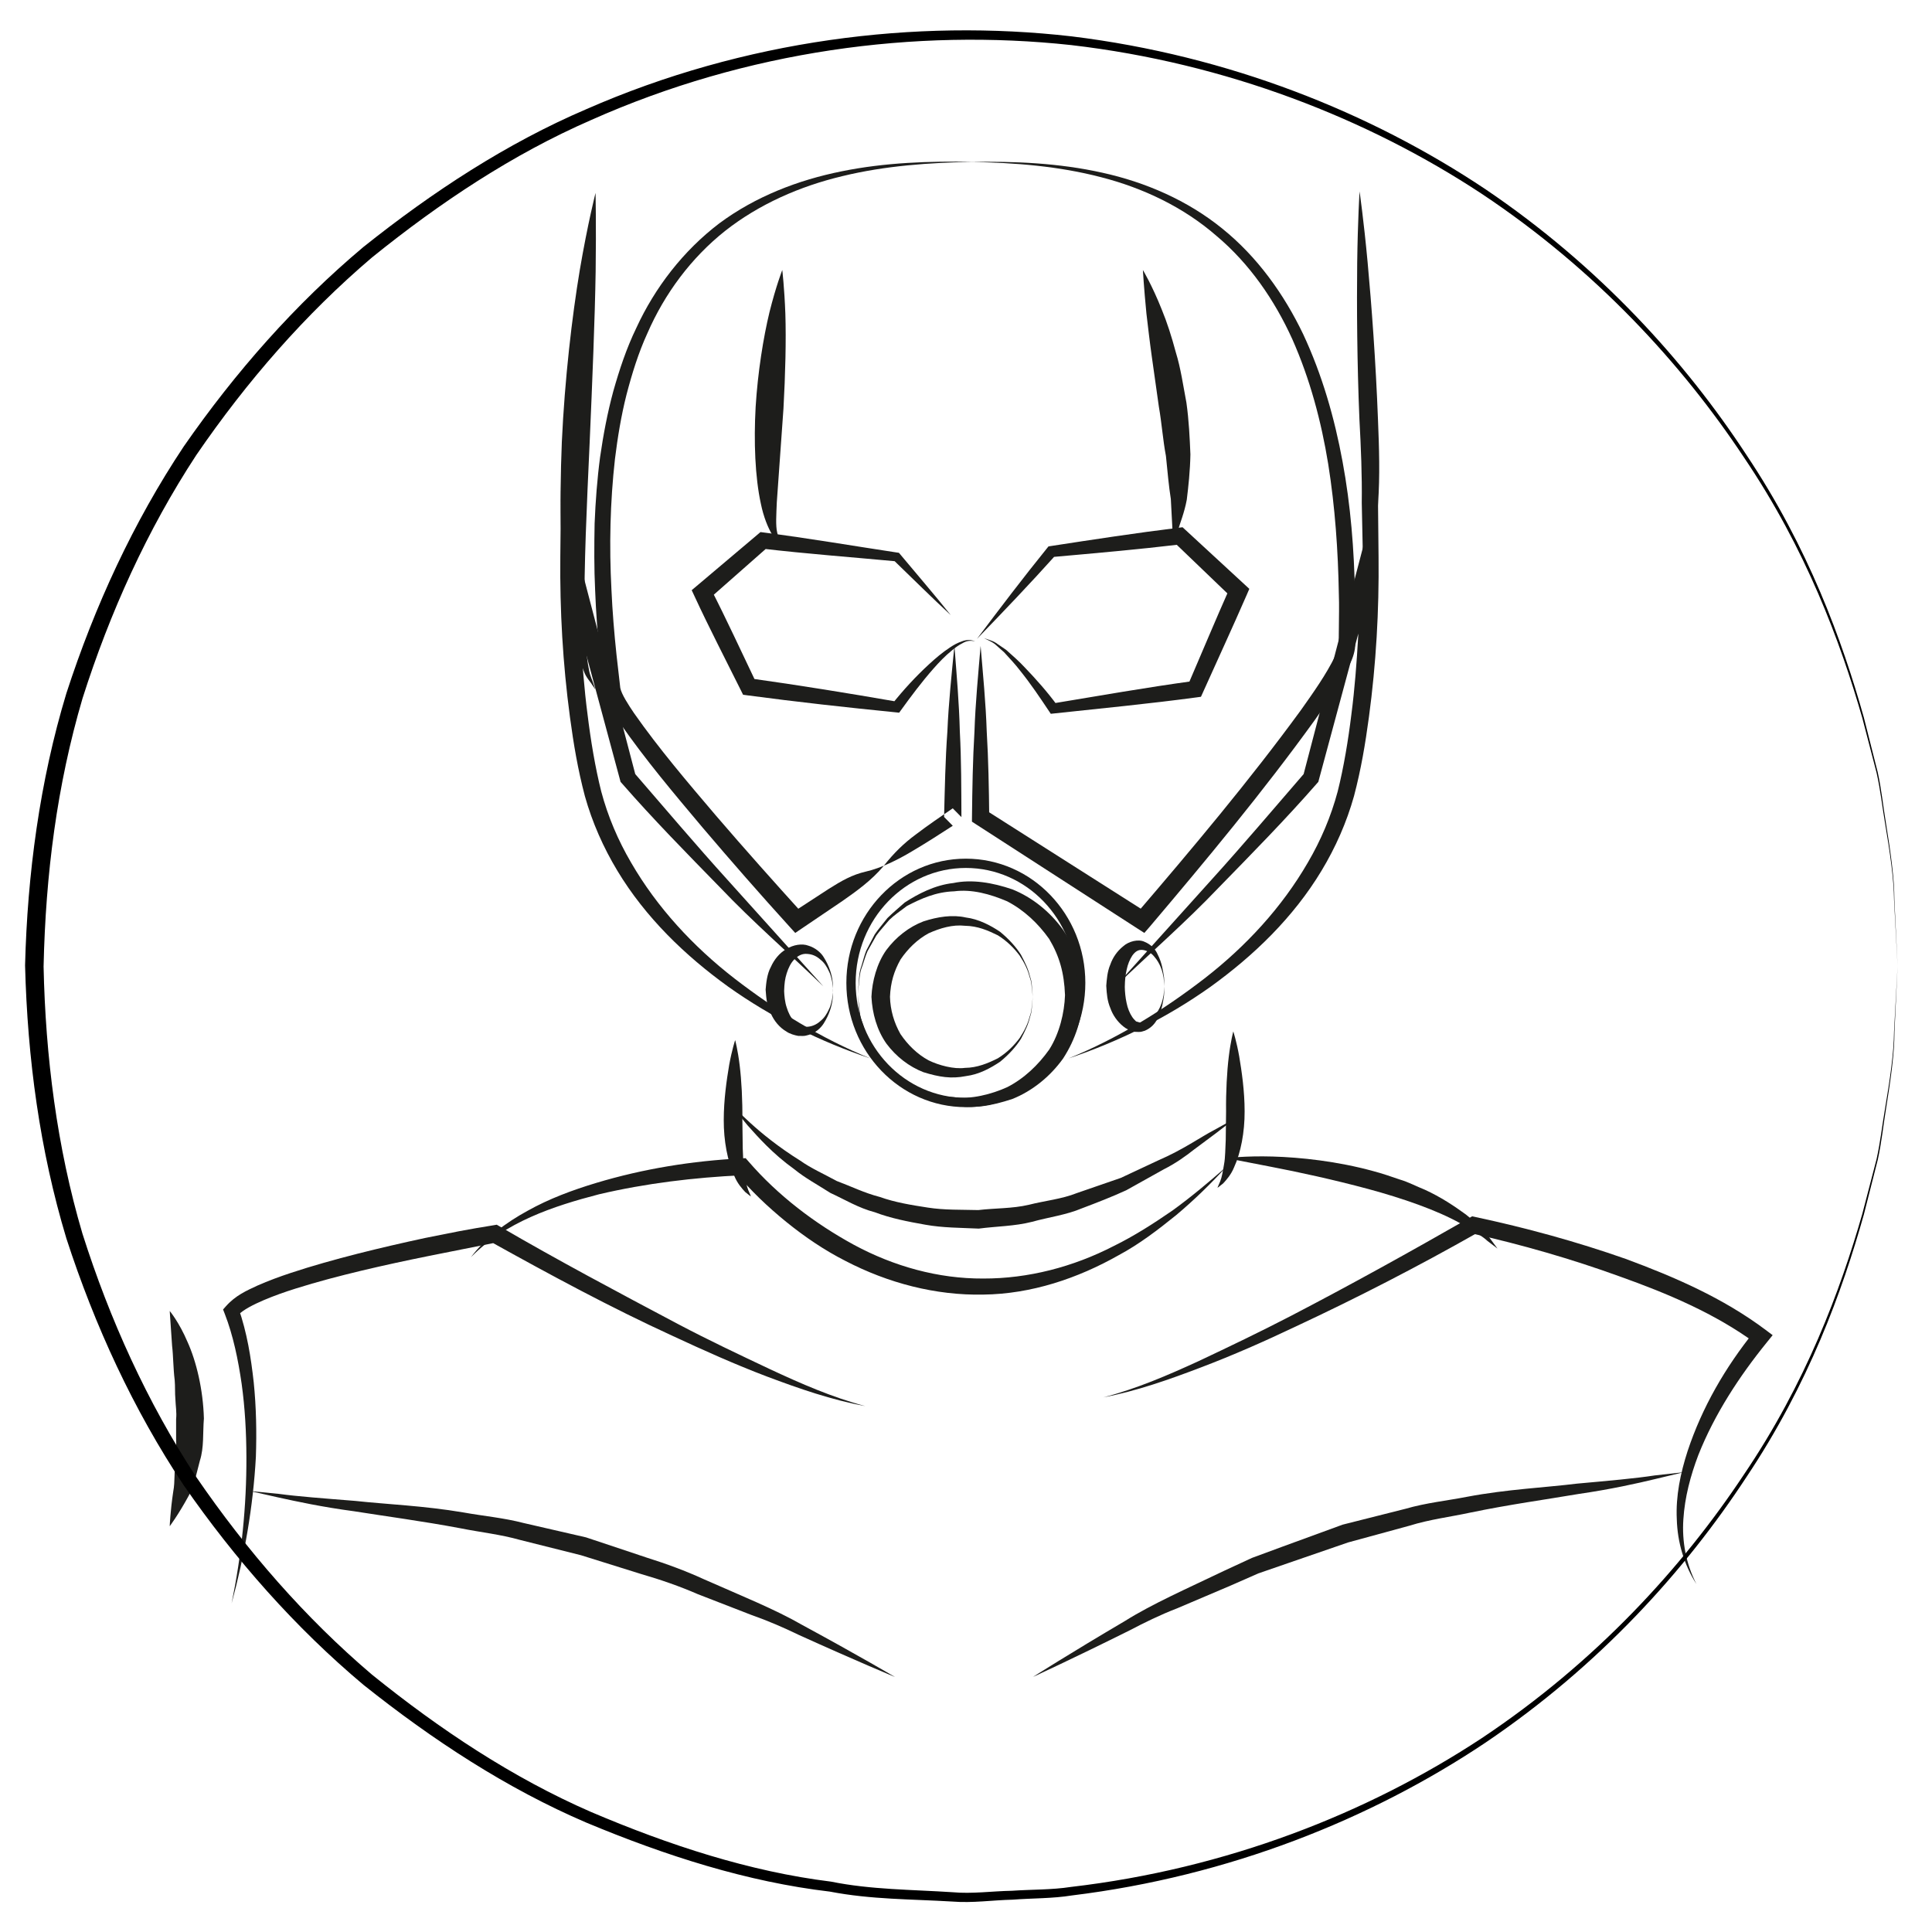 <?xml version="1.0" ?><!DOCTYPE svg  PUBLIC '-//W3C//DTD SVG 1.1//EN'  'http://www.w3.org/Graphics/SVG/1.1/DTD/svg11.dtd'><svg enable-background="new 0 0 52 52" height="52px" id="Слой_1" version="1.1" viewBox="0 0 52 52" width="52px" xml:space="preserve" xmlns="http://www.w3.org/2000/svg" xmlns:xlink="http://www.w3.org/1999/xlink"><g><g><g><path d="M19.787,27.994c0,0,0.072,0.271,0.121,0.677c0.05,0.403,0.079,0.949,0.073,1.479     c0.003,0.26,0.007,0.52,0.01,0.763c0.014,0.241,0.009,0.471,0.045,0.659c0.031,0.189,0.058,0.351,0.103,0.458     c0.047,0.103,0.073,0.173,0.073,0.173s-0.056-0.036-0.154-0.119c-0.083-0.089-0.211-0.23-0.292-0.43     c-0.184-0.395-0.289-0.951-0.286-1.51c0-0.547,0.078-1.077,0.146-1.481C19.699,28.261,19.787,27.994,19.787,27.994z" fill="#1D1D1B"/></g><g><path d="M12.675,33.838c0.396-0.527,0.946-0.933,1.526-1.25c0.582-0.326,1.209-0.557,1.844-0.749     c1.274-0.383,2.584-0.594,3.919-0.662l0.105-0.005l0.079,0.091c0.784,0.908,1.782,1.669,2.842,2.245     c1.067,0.575,2.265,0.911,3.475,0.904c1.208,0.003,2.419-0.312,3.511-0.875c0.552-0.271,1.072-0.605,1.583-0.957     c0.503-0.364,0.979-0.765,1.449-1.176c-0.422,0.461-0.87,0.898-1.352,1.302c-0.488,0.394-0.99,0.78-1.549,1.079     c-1.096,0.621-2.348,1.044-3.639,1.059c-1.288,0.027-2.571-0.313-3.706-0.903c-0.572-0.29-1.103-0.651-1.599-1.053     c-0.497-0.404-0.954-0.837-1.373-1.342l0.184,0.086c-1.285,0.06-2.589,0.216-3.85,0.512     C14.885,32.466,13.604,32.891,12.675,33.838z" fill="#1D1D1B"/></g><g><path d="M23.288,37.845c-0.904-0.165-1.784-0.472-2.644-0.795c-0.862-0.327-1.703-0.705-2.538-1.093     c-1.676-0.768-3.294-1.643-4.906-2.539l0.119,0.032l-1.776,0.354c-0.605,0.122-1.209,0.252-1.809,0.395     c-0.599,0.144-1.195,0.299-1.778,0.483c-0.292,0.092-0.579,0.193-0.854,0.31c-0.269,0.116-0.555,0.255-0.712,0.419l0.029-0.203     c0.232,0.668,0.335,1.325,0.41,1.997c0.068,0.669,0.081,1.341,0.058,2.01c-0.074,1.337-0.304,2.656-0.653,3.938     c0.267-1.301,0.404-2.626,0.398-3.943c-0.002-0.658-0.038-1.315-0.128-1.965c-0.093-0.643-0.228-1.302-0.454-1.882l-0.046-0.118     l0.075-0.085c0.265-0.298,0.56-0.423,0.853-0.56c0.293-0.129,0.59-0.238,0.888-0.337c0.597-0.198,1.199-0.364,1.803-0.519     c0.604-0.153,1.211-0.293,1.82-0.424l0.916-0.182l0.459-0.083l0.501-0.083l0.051-0.009l0.069,0.04     c1.581,0.922,3.202,1.782,4.821,2.64c0.811,0.428,1.638,0.818,2.467,1.21C21.557,37.24,22.396,37.608,23.288,37.845z" fill="#1D1D1B"/></g></g><g><path d="M23.644,26.958" fill="none"/></g><g><path d="M28.344,26.958" fill="none"/></g><g><path d="M27.938,27.062" fill="none"/></g><g><path d="M23.239,27.062" fill="none"/></g><g><path d="M26.093,19.52" fill="none"/></g><g><path d="M27.938,24.934" fill="none"/></g><g><path d="M23.339,26.958" fill="none"/></g><g><path d="M23.744,27.062" fill="none"/></g><g><path d="M28.444,27.062" fill="none"/></g><g><path d="M26.102,19.52" fill="none"/></g><g><path d="M26.393,17.385c0.064,0.768,0.14,1.535,0.165,2.303c0.046,0.768,0.059,1.535,0.067,2.303l-0.107-0.195    l4.368,2.777l-0.323,0.047c1.535-1.792,3.063-3.606,4.449-5.504c0.337-0.476,0.685-0.965,0.925-1.461    c0.064-0.14,0.092-0.213,0.094-0.334l0.005-0.444c0.002-0.295,0.01-0.593-0.001-0.884c-0.02-1.169-0.102-2.347-0.286-3.502    c-0.188-1.155-0.492-2.292-0.965-3.358c-0.48-1.059-1.154-2.039-2.047-2.788c-0.879-0.765-1.962-1.283-3.1-1.575    c-1.141-0.298-2.328-0.392-3.51-0.411c1.182-0.022,2.375,0.029,3.54,0.289c1.161,0.255,2.292,0.743,3.23,1.504    c0.941,0.758,1.66,1.762,2.179,2.845c0.509,1.09,0.843,2.252,1.059,3.428c0.219,1.178,0.311,2.369,0.335,3.565    c0.014,0.3,0.007,0.595,0.007,0.891l-0.001,0.444c0.005,0.176-0.066,0.391-0.131,0.516c-0.273,0.571-0.618,1.051-0.96,1.543    c-1.396,1.933-2.91,3.753-4.444,5.564L30.8,25.11l-0.184-0.118l-4.348-2.807l-0.108-0.07l0.001-0.125    c0.009-0.768,0.021-1.535,0.067-2.303C26.253,18.92,26.329,18.152,26.393,17.385z" fill="#1D1D1B"/></g><g><path d="M26.483,17.172c0.103,0.043,0.216,0.066,0.312,0.125l0.286,0.195c0.168,0.151,0.342,0.3,0.495,0.466    c0.314,0.327,0.615,0.666,0.885,1.034l-0.131-0.058c1.27-0.21,2.536-0.433,3.81-0.607l-0.175,0.132    c0.38-0.882,0.749-1.769,1.139-2.646l0.057,0.279l-1.563-1.5l0.182,0.06c-1.151,0.137-2.308,0.238-3.463,0.341l0.096-0.051    c-0.688,0.767-1.401,1.513-2.119,2.255c0.62-0.826,1.244-1.647,1.892-2.448l0.034-0.042l0.062-0.01    c1.146-0.176,2.293-0.352,3.443-0.493l0.104-0.013l0.078,0.072l1.592,1.469l0.127,0.117l-0.07,0.162    c-0.383,0.88-0.787,1.752-1.18,2.628l-0.052,0.115l-0.123,0.017c-1.274,0.171-2.555,0.295-3.833,0.432l-0.086,0.009l-0.045-0.067    c-0.245-0.367-0.495-0.74-0.774-1.086c-0.135-0.179-0.288-0.338-0.438-0.503l-0.246-0.219    C26.69,17.267,26.58,17.228,26.483,17.172z" fill="#1D1D1B"/></g><g><path d="M23.086,26.762c0,0,0.008,0.071,0.024,0.204c0.028,0.13,0.008,0.335,0.105,0.567    c0.042,0.116,0.075,0.251,0.135,0.387c0.074,0.131,0.153,0.271,0.238,0.422c0.1,0.14,0.228,0.273,0.35,0.422    c0.139,0.132,0.308,0.248,0.475,0.373c0.371,0.195,0.795,0.382,1.272,0.394c0.439,0.065,1.007-0.079,1.425-0.27    c0.451-0.231,0.832-0.592,1.132-1.015c0.275-0.435,0.407-0.989,0.423-1.462c-0.023-0.606-0.151-1.048-0.426-1.512    c-0.3-0.423-0.683-0.781-1.133-1.014c-0.457-0.195-0.951-0.331-1.425-0.268c-0.493,0.016-0.89,0.197-1.27,0.394    c-0.166,0.126-0.336,0.241-0.475,0.375c-0.122,0.149-0.25,0.282-0.35,0.422c-0.084,0.15-0.164,0.291-0.237,0.421    c-0.06,0.136-0.093,0.271-0.135,0.388c-0.097,0.232-0.077,0.436-0.105,0.566C23.095,26.691,23.086,26.762,23.086,26.762z     M23.086,26.762c0,0,0.006-0.071,0.017-0.205c0.024-0.131-0.002-0.336,0.088-0.573c0.038-0.119,0.068-0.256,0.124-0.397    c0.07-0.134,0.146-0.28,0.228-0.436c0.097-0.146,0.223-0.286,0.343-0.442c0.14-0.138,0.3-0.272,0.464-0.417    c0.355-0.231,0.815-0.472,1.309-0.525c0.501-0.106,1.057-0.011,1.59,0.171c0.53,0.213,1.007,0.594,1.362,1.086    c0.336,0.49,0.528,1.171,0.551,1.709c-0.029,0.67-0.213,1.241-0.55,1.759c-0.354,0.492-0.832,0.873-1.361,1.086    c-0.573,0.189-1.054,0.274-1.59,0.173c-0.51-0.056-0.943-0.29-1.308-0.522c-0.164-0.145-0.324-0.278-0.465-0.416    c-0.121-0.156-0.247-0.296-0.344-0.441c-0.082-0.155-0.158-0.301-0.228-0.436c-0.057-0.141-0.086-0.278-0.125-0.397    c-0.09-0.237-0.064-0.44-0.087-0.572C23.092,26.833,23.086,26.762,23.086,26.762z" fill="#1D1D1B"/></g><g><path d="M6.724,40.131c0,0,0.284,0.028,0.781,0.077C8,40.276,8.711,40.329,9.56,40.397    c0.845,0.092,1.849,0.13,2.909,0.31c0.529,0.096,1.085,0.144,1.632,0.287c0.551,0.126,1.111,0.255,1.67,0.384    c0.544,0.182,1.089,0.363,1.625,0.542c0.539,0.169,1.06,0.361,1.548,0.585c0.982,0.435,1.914,0.807,2.657,1.236    c1.508,0.817,2.489,1.396,2.489,1.396s-1.058-0.437-2.609-1.142c-0.384-0.186-0.806-0.37-1.267-0.532    c-0.454-0.176-0.933-0.362-1.428-0.554c-0.488-0.213-1.005-0.392-1.54-0.547c-0.531-0.166-1.07-0.335-1.609-0.503    c-0.547-0.138-1.095-0.275-1.634-0.41c-0.536-0.152-1.083-0.209-1.603-0.314c-1.043-0.196-2.028-0.325-2.875-0.46    c-0.852-0.113-1.548-0.264-2.035-0.371C7.002,40.193,6.724,40.131,6.724,40.131z" fill="#1D1D1B"/></g><g><g><path d="M33.194,27.761c0,0,0.088,0.267,0.159,0.669c0.068,0.404,0.146,0.935,0.146,1.481     c0.003,0.559-0.103,1.116-0.285,1.51c-0.081,0.199-0.21,0.341-0.292,0.43c-0.098,0.083-0.154,0.119-0.154,0.119     s0.026-0.07,0.073-0.173c0.045-0.107,0.072-0.269,0.104-0.458c0.036-0.188,0.032-0.418,0.046-0.659     c0.003-0.243,0.006-0.503,0.009-0.763c-0.006-0.53,0.023-1.076,0.073-1.479C33.122,28.032,33.194,27.761,33.194,27.761z" fill="#1D1D1B"/></g><g><path d="M33.01,31.171c0,0,0.495-0.064,1.241-0.043c0.744,0.021,1.74,0.126,2.708,0.392     c0.242,0.063,0.479,0.146,0.714,0.226c0.236,0.069,0.455,0.188,0.673,0.274c0.432,0.197,0.802,0.445,1.108,0.668     c0.296,0.237,0.521,0.462,0.648,0.642c0.129,0.175,0.203,0.275,0.203,0.275s-0.099-0.075-0.271-0.206     c-0.153-0.148-0.432-0.287-0.734-0.476c-0.631-0.352-1.542-0.669-2.473-0.921c-0.932-0.251-1.885-0.458-2.607-0.596     C33.494,31.266,33.01,31.171,33.01,31.171z" fill="#1D1D1B"/></g><g><path d="M29.693,37.611c0.893-0.23,1.734-0.594,2.567-0.976c0.829-0.391,1.655-0.787,2.469-1.209     c1.626-0.845,3.231-1.736,4.819-2.645l0.076-0.044l0.083,0.018c1.375,0.294,2.722,0.662,4.048,1.128     c1.313,0.486,2.619,1.05,3.771,1.914l0.185,0.139l-0.151,0.187c-0.741,0.913-1.411,1.935-1.849,3.039     c-0.211,0.555-0.365,1.135-0.403,1.729c-0.041,0.593,0.071,1.201,0.351,1.743c-0.33-0.511-0.511-1.124-0.528-1.745     c-0.031-0.623,0.1-1.242,0.29-1.83c0.391-1.182,1.016-2.257,1.798-3.229l0.033,0.324c-1.087-0.798-2.371-1.341-3.664-1.801     c-1.293-0.469-2.63-0.853-3.97-1.154l0.158-0.025c-1.604,0.91-3.239,1.753-4.908,2.532c-0.831,0.395-1.675,0.768-2.536,1.095     C31.473,37.129,30.596,37.44,29.693,37.611z" fill="#1D1D1B"/></g></g><g><path d="M45.325,39.623c0,0-0.282,0.067-0.776,0.186s-1.201,0.277-2.066,0.402    c-0.861,0.147-1.863,0.283-2.921,0.503c-0.527,0.114-1.084,0.181-1.625,0.35c-0.545,0.148-1.1,0.3-1.653,0.451    c-0.544,0.187-1.087,0.374-1.622,0.559c-0.268,0.093-0.533,0.185-0.796,0.275c-0.254,0.112-0.506,0.223-0.753,0.331    c-0.497,0.212-0.979,0.416-1.435,0.61c-0.464,0.179-0.885,0.388-1.269,0.589c-1.552,0.773-2.611,1.258-2.611,1.258    s0.978-0.623,2.482-1.509c0.74-0.464,1.676-0.874,2.661-1.347c0.248-0.115,0.501-0.231,0.756-0.35    c0.265-0.098,0.532-0.196,0.802-0.296c0.54-0.197,1.089-0.398,1.638-0.599c0.567-0.144,1.135-0.286,1.692-0.427    c0.555-0.161,1.12-0.218,1.657-0.323c1.075-0.203,2.099-0.248,2.957-0.354c0.862-0.078,1.586-0.142,2.088-0.22    C45.037,39.656,45.325,39.623,45.325,39.623z" fill="#1D1D1B"/></g><g><path d="M21.055,7.267c0,0,0.057,0.476,0.083,1.179c0.023,0.703,0,1.631-0.051,2.552    c-0.065,0.916-0.13,1.832-0.179,2.519c-0.014,0.34-0.034,0.628,0.01,0.816c0.023,0.091,0.045,0.163,0.076,0.207    c0.04,0.036,0.061,0.056,0.061,0.056c0.012,0-0.152,0-0.272-0.206c-0.114-0.189-0.233-0.481-0.305-0.836    c-0.155-0.711-0.192-1.662-0.14-2.6c0.058-0.938,0.207-1.866,0.373-2.553C20.882,7.714,21.055,7.267,21.055,7.267z" fill="#1D1D1B"/></g><g><path d="M30.761,7.267c0,0,0.248,0.41,0.51,1.07c0.136,0.328,0.263,0.721,0.377,1.148    c0.131,0.423,0.197,0.892,0.285,1.356c0.066,0.468,0.089,0.946,0.107,1.39c-0.008,0.448-0.055,0.869-0.098,1.221    c-0.066,0.356-0.188,0.642-0.242,0.839c-0.065,0.197-0.113,0.304-0.113,0.304s-0.018-0.124-0.03-0.33    c-0.01-0.207-0.026-0.495-0.044-0.833c-0.055-0.344-0.089-0.738-0.132-1.16c-0.081-0.423-0.111-0.875-0.19-1.325    c-0.064-0.454-0.129-0.907-0.188-1.333c-0.06-0.427-0.106-0.829-0.147-1.176C30.788,7.745,30.761,7.267,30.761,7.267z" fill="#1D1D1B"/></g><g><path d="M25.688,17.385c0.06,0.768,0.127,1.537,0.146,2.304c0.041,0.768,0.039,1.536,0.043,2.304l-0.234-0.237    c-0.339,0.232-0.675,0.462-0.991,0.702c-0.326,0.241-0.581,0.487-0.877,0.859c-0.315,0.378-0.734,0.677-1.099,0.932l-1.095,0.741    l-0.177,0.12l-0.145-0.159c-0.801-0.882-1.583-1.776-2.354-2.683c-0.767-0.912-1.534-1.818-2.223-2.813    c-0.162-0.27-0.351-0.47-0.442-0.89l-0.095-0.885c-0.059-0.59-0.104-1.194-0.127-1.791c-0.029-0.598-0.025-1.197-0.014-1.796    c0.024-0.599,0.069-1.198,0.148-1.794c0.086-0.595,0.197-1.187,0.355-1.769c0.164-0.58,0.354-1.155,0.618-1.7    c0.505-1.097,1.27-2.084,2.233-2.817c0.974-0.724,2.122-1.166,3.29-1.401c1.172-0.239,2.368-0.279,3.553-0.256    c-1.186,0.021-2.376,0.105-3.525,0.384c-1.147,0.273-2.245,0.755-3.162,1.477c-0.913,0.726-1.624,1.685-2.089,2.752    c-0.243,0.53-0.415,1.09-0.563,1.655c-0.143,0.567-0.238,1.145-0.31,1.727c-0.131,1.165-0.157,2.344-0.095,3.52    c0.027,0.589,0.074,1.169,0.137,1.76l0.101,0.885c0.031,0.166,0.218,0.454,0.371,0.68c0.668,0.954,1.441,1.86,2.207,2.76    c0.771,0.898,1.561,1.783,2.355,2.66l-0.322-0.04l1.006-0.655c0.335-0.21,0.615-0.376,1-0.464    c0.404-0.093,0.848-0.313,1.223-0.537c0.384-0.226,0.748-0.461,1.109-0.694l-0.234-0.237c0.02-0.768,0.033-1.535,0.089-2.302    C25.531,18.918,25.613,18.152,25.688,17.385z" fill="#1D1D1B"/></g><g><path d="M25.688,17.385" fill="none"/></g><g><path d="M25.064,16.713" fill="none"/></g><g><path d="M26.247,17.264c-0.119-0.035-0.235-0.015-0.336,0.045c-0.104,0.051-0.199,0.121-0.289,0.196    c-0.182,0.147-0.346,0.318-0.502,0.496c-0.312,0.354-0.597,0.736-0.872,1.116l-0.047,0.065l-0.087-0.009    c-1.333-0.133-2.665-0.28-3.991-0.457L20,18.699l-0.055-0.111c-0.418-0.843-0.853-1.678-1.248-2.532l-0.08-0.171l0.139-0.117    l1.637-1.383l0.075-0.064l0.095,0.012c1.198,0.154,2.389,0.358,3.584,0.539l0.048,0.007l0.025,0.03    c0.457,0.549,0.925,1.088,1.37,1.647c-0.526-0.484-1.03-0.99-1.545-1.485l0.073,0.037c-1.203-0.112-2.409-0.202-3.608-0.342    l0.169-0.052l-1.608,1.417l0.059-0.288c0.429,0.837,0.821,1.693,1.228,2.542l-0.175-0.127c1.326,0.185,2.648,0.4,3.968,0.629    l-0.135,0.057c0.303-0.379,0.628-0.733,0.984-1.061c0.177-0.164,0.362-0.321,0.566-0.455c0.1-0.068,0.208-0.128,0.325-0.166    C26.004,17.215,26.142,17.213,26.247,17.264z" fill="#1D1D1B"/></g><g><path d="M23.427,28.488c-1.352-0.453-2.651-1.096-3.825-1.93c-1.165-0.84-2.23-1.867-2.986-3.123    c-0.377-0.625-0.676-1.301-0.874-2.008c-0.192-0.729-0.303-1.398-0.402-2.13c-0.192-1.433-0.273-2.86-0.259-4.303l0.018-1.797    l0.455,1.739l1.556,5.945l-0.045-0.085c0.835,0.964,1.663,1.944,2.523,2.893l2.573,2.858c-0.923-0.889-1.897-1.732-2.782-2.663    c-0.897-0.919-1.798-1.834-2.645-2.805l-0.032-0.036l-0.013-0.05l-1.6-5.933l0.473-0.059c-0.003,0.703,0.029,1.414,0.068,2.12    c0.04,0.705,0.093,1.416,0.184,2.11c0.083,0.681,0.205,1.423,0.369,2.074c0.178,0.669,0.452,1.313,0.803,1.912    c0.697,1.205,1.667,2.254,2.782,3.119C20.884,27.197,22.105,27.95,23.427,28.488z" fill="#1D1D1B"/></g><g><path d="M27.798,26.829c0,0-0.005,0.05-0.013,0.144c-0.017,0.093,0.001,0.235-0.063,0.401    c-0.037,0.175-0.125,0.368-0.243,0.587c-0.133,0.21-0.319,0.418-0.56,0.615c-0.255,0.17-0.561,0.342-0.924,0.388    c-0.391,0.077-0.716,0.026-1.142-0.106c-0.383-0.148-0.732-0.417-0.996-0.77c-0.255-0.363-0.379-0.81-0.402-1.258    c0.017-0.416,0.146-0.902,0.4-1.259c0.264-0.354,0.612-0.623,0.997-0.771c0.386-0.126,0.785-0.187,1.141-0.106    c0.348,0.042,0.68,0.22,0.926,0.387c0.24,0.198,0.427,0.406,0.56,0.616c0.118,0.219,0.206,0.412,0.243,0.586    c0.064,0.166,0.047,0.31,0.063,0.402C27.793,26.779,27.798,26.829,27.798,26.829z M27.798,26.829c0,0-0.006-0.05-0.017-0.144    c-0.019-0.091-0.004-0.234-0.072-0.398c-0.04-0.172-0.131-0.364-0.265-0.567c-0.145-0.195-0.337-0.391-0.587-0.546    c-0.271-0.133-0.541-0.251-0.887-0.257c-0.329-0.037-0.667,0.063-0.977,0.203c-0.305,0.166-0.559,0.416-0.755,0.705    c-0.175,0.313-0.268,0.616-0.284,1.004c0.009,0.355,0.109,0.698,0.283,1.004c0.197,0.29,0.451,0.541,0.756,0.706    c0.27,0.133,0.682,0.244,0.977,0.203c0.33-0.002,0.626-0.126,0.888-0.258c0.251-0.155,0.442-0.352,0.587-0.547    c0.134-0.204,0.225-0.396,0.265-0.567c0.068-0.163,0.054-0.308,0.072-0.398C27.792,26.879,27.798,26.829,27.798,26.829z" fill="#1D1D1B"/></g><ellipse cx="25.996" cy="26.455" fill="none" rx="3.091" ry="3.219" stroke="#1D1D1B" stroke-miterlimit="10" stroke-width="0.25"/><g><path d="M28.759,28.488c1.321-0.538,2.543-1.291,3.659-2.152c1.115-0.864,2.084-1.914,2.781-3.118    c0.352-0.6,0.625-1.243,0.804-1.912c0.164-0.651,0.286-1.393,0.369-2.074c0.091-0.695,0.144-1.405,0.184-2.11    c0.039-0.706,0.071-1.417,0.068-2.119l0.473,0.058l-1.601,5.933l-0.013,0.05l-0.032,0.036c-0.848,0.971-1.748,1.886-2.645,2.805    c-0.885,0.931-1.859,1.774-2.782,2.663l2.573-2.858c0.86-0.948,1.688-1.929,2.523-2.893l-0.045,0.085l1.556-5.945l0.455-1.738    l0.018,1.796c0.015,1.443-0.066,2.87-0.259,4.303c-0.099,0.731-0.21,1.4-0.402,2.129c-0.198,0.707-0.497,1.383-0.874,2.008    c-0.756,1.255-1.82,2.282-2.985,3.122C31.409,27.393,30.11,28.035,28.759,28.488z" fill="#1D1D1B"/></g><g><path d="M36.796,17.419c0,0-0.064-0.768-0.103-1.919c-0.012-0.576-0.026-1.247-0.041-1.966    c0.01-0.72-0.021-1.485-0.063-2.25c-0.064-1.529-0.073-3.06-0.06-4.21c0.015-1.15,0.064-1.921,0.064-1.921    s0.111,0.762,0.217,1.911c0.106,1.149,0.22,2.685,0.278,4.222c0.032,0.768,0.055,1.536,0.003,2.254    c-0.043,0.719-0.084,1.389-0.118,1.964C36.891,16.653,36.796,17.419,36.796,17.419z" fill="#1D1D1B"/></g><g><path d="M16.029,5.192c0,0,0.02,0.85,0.003,2.115c-0.02,1.265-0.089,2.943-0.162,4.618    c-0.077,1.674-0.154,3.344-0.137,4.593c0.014,0.624,0.042,1.141,0.118,1.497c0.027,0.181,0.098,0.301,0.124,0.399    c0.035,0.095,0.053,0.146,0.053,0.146s-0.03-0.043-0.087-0.124c-0.046-0.084-0.168-0.197-0.228-0.375    c-0.142-0.349-0.311-0.868-0.409-1.503c-0.103-0.634-0.173-1.379-0.198-2.175c-0.033-0.796-0.017-1.645,0.016-2.49    C15.2,10.2,15.396,8.52,15.605,7.268C15.818,6.017,16.029,5.192,16.029,5.192z" fill="#1D1D1B"/></g><g><path d="M19.735,29.77c0,0,0.156,0.179,0.46,0.454c0.302,0.276,0.756,0.649,1.347,1.017    c0.284,0.202,0.63,0.355,0.977,0.545c0.372,0.138,0.746,0.324,1.164,0.431c0.406,0.145,0.844,0.217,1.289,0.285    c0.444,0.07,0.906,0.055,1.36,0.067c0.454-0.054,0.917-0.038,1.359-0.142c0.438-0.111,0.889-0.154,1.292-0.315    c0.411-0.143,0.808-0.279,1.184-0.409c0.363-0.17,0.706-0.329,1.022-0.478c0.646-0.278,1.126-0.621,1.492-0.811    c0.361-0.201,0.568-0.315,0.568-0.315s-0.187,0.144-0.514,0.396c-0.166,0.124-0.368,0.274-0.6,0.447    c-0.228,0.18-0.493,0.37-0.813,0.531c-0.313,0.174-0.65,0.362-1.009,0.563c-0.372,0.171-0.777,0.329-1.198,0.488    c-0.415,0.176-0.885,0.236-1.341,0.362c-0.46,0.118-0.95,0.119-1.43,0.182c-0.483-0.023-0.972-0.02-1.44-0.105    c-0.471-0.083-0.931-0.173-1.357-0.335c-0.441-0.114-0.82-0.348-1.195-0.519c-0.349-0.223-0.693-0.408-0.972-0.638    c-0.585-0.419-0.982-0.873-1.257-1.18C19.856,29.975,19.735,29.77,19.735,29.77z" fill="#1D1D1B"/></g><g><path d="M22.423,26.655c-0.021-0.008,0.064,0.394-0.258,0.899c-0.081,0.123-0.214,0.243-0.398,0.3    c-0.053,0.01-0.081,0.029-0.159,0.029l-0.126-0.002c-0.091-0.016-0.234-0.057-0.312-0.115c-0.19-0.109-0.333-0.287-0.421-0.483    c-0.105-0.202-0.125-0.397-0.142-0.647c0.014-0.162,0.035-0.419,0.141-0.611c0.088-0.196,0.229-0.375,0.421-0.483    c0.18-0.113,0.42-0.155,0.593-0.088c0.178,0.053,0.331,0.182,0.404,0.302C22.487,26.262,22.403,26.663,22.423,26.655z     M22.423,26.655c0,0-0.004-0.094-0.029-0.254c-0.021-0.079-0.036-0.177-0.092-0.276c-0.046-0.1-0.113-0.213-0.218-0.295    c-0.104-0.094-0.217-0.146-0.353-0.155c-0.142-0.016-0.258,0.052-0.352,0.147s-0.16,0.231-0.205,0.375    c-0.046,0.146-0.062,0.266-0.069,0.475c0.004,0.121,0.021,0.304,0.068,0.44c0.044,0.144,0.109,0.28,0.204,0.376    c0.053,0.059,0.08,0.073,0.144,0.112l0.122,0.033c0.002,0.005,0.056,0.001,0.082,0.003c0.13-0.005,0.262-0.065,0.358-0.156    c0.105-0.082,0.171-0.195,0.218-0.295c0.056-0.099,0.072-0.197,0.092-0.276C22.419,26.749,22.423,26.655,22.423,26.655z" fill="#1D1D1B"/></g><g><path d="M31.341,26.548c0,0-0.004,0.088-0.011,0.241c-0.024,0.152-0.046,0.375-0.175,0.624    c-0.058,0.128-0.17,0.257-0.346,0.331c-0.054,0.011-0.078,0.032-0.161,0.031l-0.118-0.004c-0.109-0.027-0.228-0.084-0.299-0.147    c-0.16-0.13-0.281-0.304-0.346-0.491c-0.082-0.193-0.097-0.373-0.11-0.601c0.013-0.157,0.026-0.381,0.109-0.571    c0.065-0.188,0.185-0.363,0.347-0.492c0.147-0.134,0.407-0.199,0.57-0.122c0.181,0.072,0.302,0.21,0.354,0.334    c0.129,0.25,0.149,0.473,0.175,0.625C31.337,26.46,31.341,26.548,31.341,26.548z M31.341,26.548c0,0-0.009-0.087-0.023-0.24    c-0.026-0.147-0.084-0.373-0.253-0.563c-0.081-0.102-0.195-0.16-0.3-0.176c-0.132-0.018-0.215,0.048-0.29,0.152    c-0.068,0.104-0.122,0.235-0.151,0.379c-0.031,0.139-0.047,0.269-0.05,0.461c0.001,0.122,0.017,0.296,0.048,0.432    c0.029,0.145,0.083,0.277,0.152,0.38c0.041,0.061,0.068,0.078,0.103,0.118l0.114,0.034c-0.008,0.004,0.043,0,0.064,0.003    c0.109-0.014,0.232-0.08,0.31-0.179c0.169-0.19,0.227-0.415,0.253-0.563C31.332,26.635,31.341,26.548,31.341,26.548z" fill="#1D1D1B"/></g><g><path d="M4.568,35.285c0,0,0.253,0.301,0.479,0.833c0.238,0.525,0.42,1.284,0.441,2.061    c-0.032,0.388,0.006,0.779-0.108,1.135c-0.097,0.354-0.151,0.689-0.302,0.946c-0.283,0.52-0.51,0.818-0.51,0.818    s0.015-0.402,0.095-0.934c0.052-0.264,0.021-0.589,0.062-0.914c0.026-0.164,0.019-0.335,0.015-0.51c0-0.174,0-0.351,0-0.527    c0.019-0.176-0.013-0.354-0.019-0.528c-0.016-0.174-0.004-0.349-0.019-0.516c-0.041-0.332-0.037-0.654-0.07-0.926    C4.593,35.66,4.568,35.285,4.568,35.285z" fill="#1D1D1B"/></g><g><path d="M51.074,26c0,0-0.029,0.615-0.084,1.767c0,0.579-0.1,1.283-0.233,2.11c-0.068,0.412-0.113,0.861-0.215,1.33    c-0.117,0.465-0.243,0.959-0.376,1.481c-0.58,2.064-1.486,4.563-3.161,7.068c-1.643,2.508-3.957,5.079-7.033,7.154    c-3.075,2.056-6.896,3.589-11.12,4.106c-0.524,0.085-1.063,0.073-1.599,0.114c-0.54,0.012-1.074,0.095-1.628,0.05    c-1.083-0.065-2.182-0.053-3.288-0.267c-2.229-0.262-4.419-0.965-6.558-1.858c-2.138-0.916-4.13-2.219-5.997-3.708    c-1.834-1.539-3.447-3.367-4.839-5.373c-1.354-2.037-2.392-4.289-3.156-6.641c-0.717-2.378-1.047-4.838-1.112-7.348    c0.061-2.443,0.394-4.958,1.111-7.322c0.763-2.352,1.802-4.604,3.156-6.641c1.392-2.006,3.004-3.834,4.839-5.374    c1.867-1.49,3.858-2.792,5.997-3.708c4.253-1.866,8.865-2.444,13.067-1.961c4.234,0.519,8.048,2.052,11.126,4.107    c3.075,2.076,5.39,4.647,7.032,7.154c1.675,2.506,2.581,5.004,3.162,7.069c0.132,0.522,0.258,1.017,0.375,1.481    c0.102,0.468,0.146,0.918,0.215,1.33c0.134,0.827,0.233,1.531,0.233,2.11C51.045,25.385,51.074,26,51.074,26z M51.074,26    c0,0-0.033-0.614-0.095-1.766c-0.005-0.579-0.108-1.282-0.247-2.107c-0.071-0.412-0.118-0.86-0.223-1.327    c-0.121-0.463-0.249-0.956-0.385-1.477c-0.593-2.057-1.513-4.543-3.197-7.03c-1.652-2.487-3.973-5.032-7.043-7.075    c-3.066-2.023-6.877-3.52-11.054-4.005c-4.188-0.454-8.731,0.15-12.923,2.019c-2.105,0.917-4.062,2.217-5.893,3.696    c-1.799,1.529-3.375,3.34-4.732,5.322c-1.319,2.013-2.325,4.233-3.061,6.547c-0.69,2.343-0.993,4.738-1.048,7.216    c0.051,2.411,0.357,4.862,1.046,7.191c0.735,2.313,1.741,4.534,3.061,6.547c1.357,1.981,2.933,3.793,4.732,5.322    c1.831,1.479,3.788,2.778,5.893,3.695c2.102,0.895,4.273,1.606,6.461,1.876c1.08,0.219,2.188,0.214,3.269,0.285    c0.53,0.049,1.073-0.03,1.604-0.039c0.531-0.037,1.064-0.022,1.585-0.103c4.188-0.487,7.99-1.982,11.06-4.006    c3.069-2.044,5.39-4.588,7.042-7.076c1.685-2.485,2.605-4.972,3.197-7.029c0.136-0.521,0.264-1.013,0.385-1.477    c0.104-0.467,0.151-0.915,0.223-1.327c0.139-0.824,0.242-1.528,0.247-2.106C51.041,26.614,51.074,26,51.074,26z"/></g></g></svg>